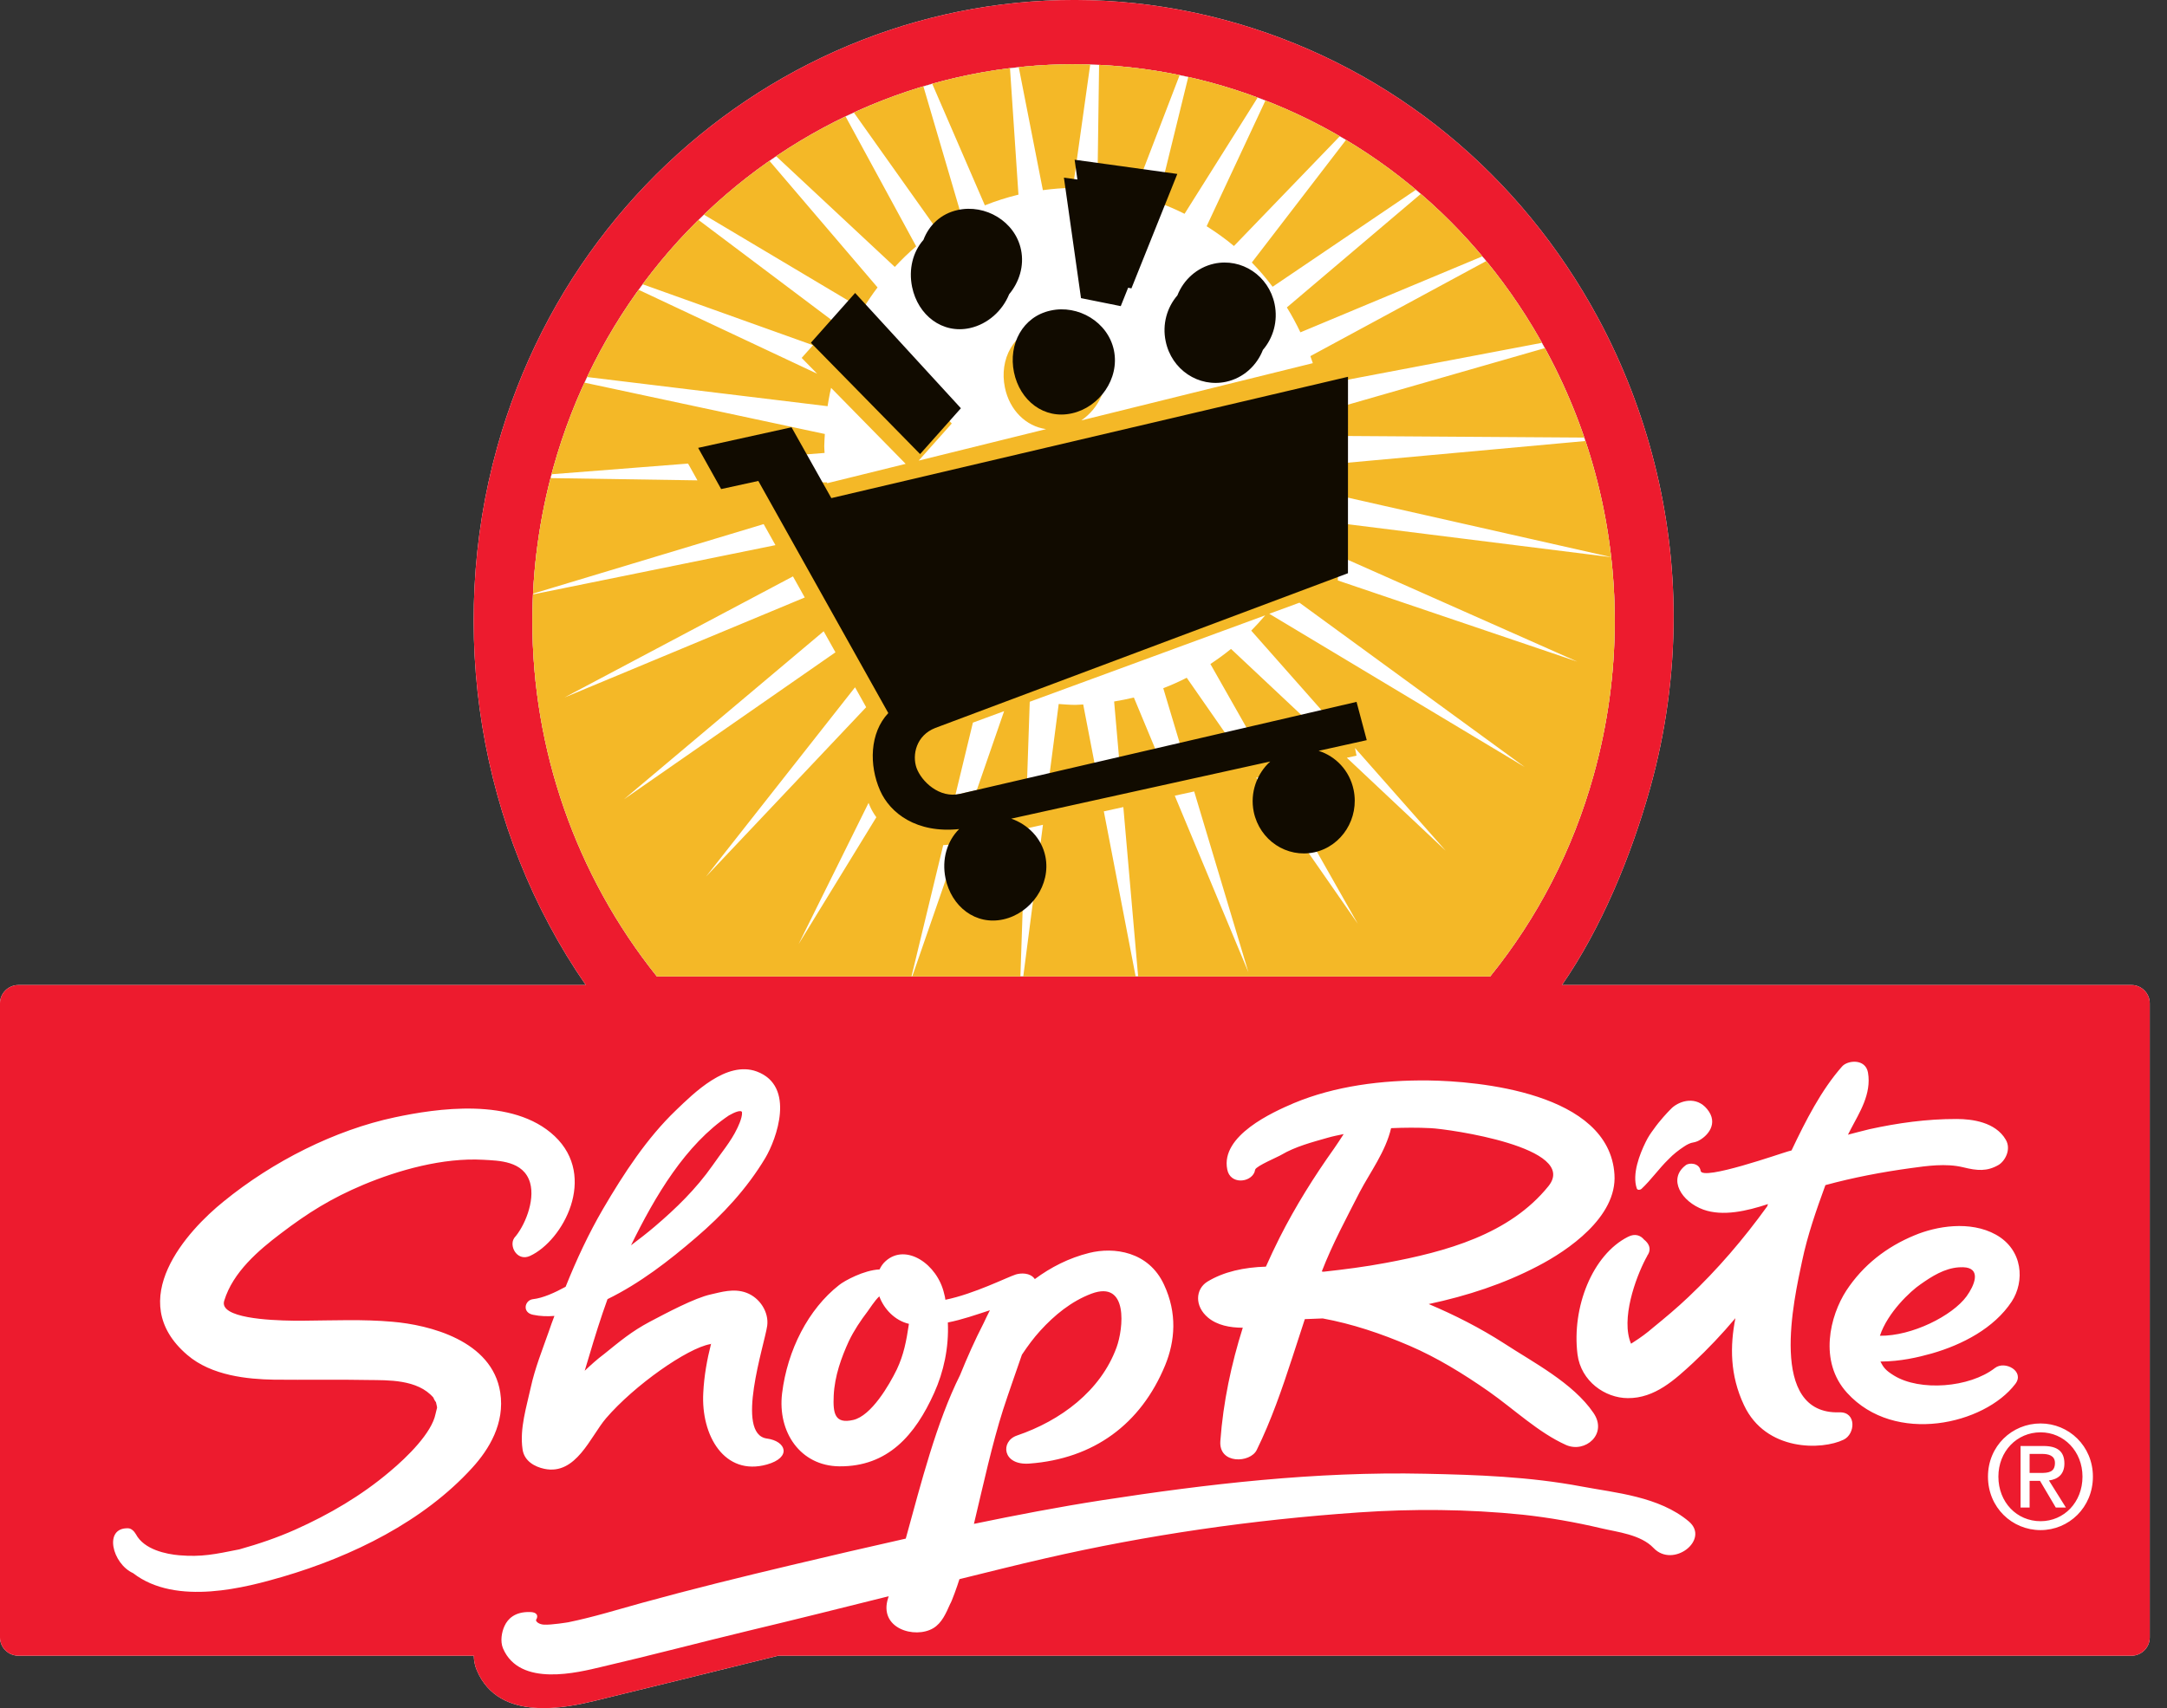 <svg xmlns="http://www.w3.org/2000/svg" width="52" height="41" viewBox="0 0 52 41">
  <rect x="0" y="0" width="52" height="41" fill="#333333" stroke="none"/>
  <g fill="none" fill-rule="evenodd">
    <path fill="#FFF" d="M37.482,23.643 C38.426,22.278 39.139,20.553 39.597,18.918 C39.971,17.577 40.161,16.193 40.161,14.804 C40.161,12.321 39.535,9.845 38.353,7.643 C36.486,4.178 33.425,1.669 29.734,0.576 C22.107,-1.678 14.12,2.88 11.93,10.736 C10.712,15.107 11.488,19.932 14.057,23.643 L0.444,23.643 C0.199,23.643 0,23.841 0,24.082 L0,39.303 C0,39.545 0.197,39.742 0.446,39.742 L11.369,39.742 C11.372,39.861 11.394,39.981 11.443,40.095 C11.982,41.365 13.644,40.974 14.271,40.825 L16.336,40.319 L17.862,39.942 L18.674,39.742 L51.146,39.742 C51.389,39.742 51.586,39.544 51.586,39.303 L51.586,24.082 C51.586,23.84 51.387,23.643 51.148,23.643 L37.482,23.643 Z M15.764,23.438 C13.811,20.999 12.775,17.982 12.775,14.911 C12.775,13.681 12.941,12.441 13.278,11.224 C15.256,4.139 22.461,0.029 29.343,2.063 C32.677,3.051 35.437,5.315 37.115,8.437 C38.198,10.45 38.748,12.664 38.748,14.903 C38.748,16.14 38.581,17.385 38.24,18.607 C37.738,20.405 36.9,22.023 35.758,23.438 L15.764,23.438 L15.764,23.438 Z"/>
    <path fill="#ED1B2E" d="M11.93,10.736 C14.12,2.88 22.107,-1.678 29.734,0.576 C33.425,1.669 36.486,4.178 38.353,7.643 C39.535,9.845 40.161,12.321 40.161,14.804 C40.161,16.193 39.971,17.577 39.597,18.918 C39.139,20.553 38.426,22.278 37.482,23.643 L37.482,23.643 L51.148,23.643 C51.387,23.643 51.586,23.84 51.586,24.082 L51.586,24.082 L51.586,39.303 C51.586,39.544 51.389,39.742 51.146,39.742 L51.146,39.742 L18.674,39.742 L17.862,39.942 L16.336,40.319 L14.271,40.825 C13.644,40.974 11.982,41.365 11.443,40.095 C11.394,39.981 11.372,39.861 11.369,39.742 L11.369,39.742 L0.446,39.742 C0.197,39.742 0,39.545 0,39.303 L0,39.303 L0,24.082 C0,23.841 0.199,23.643 0.444,23.643 L0.444,23.643 L14.057,23.643 C11.488,19.932 10.712,15.107 11.93,10.736 Z M27.931,30.833 C27.562,30.037 26.73,29.925 26.136,30.074 C25.65,30.195 25.216,30.417 24.83,30.703 C24.83,30.702 24.83,30.698 24.829,30.697 C24.717,30.543 24.498,30.555 24.378,30.59 C24.176,30.653 23.371,31.06 22.686,31.198 C22.679,31.151 22.672,31.102 22.656,31.052 C22.495,30.342 21.742,29.835 21.255,30.267 C21.189,30.325 21.142,30.393 21.106,30.47 C20.733,30.485 20.26,30.743 20.134,30.846 C19.399,31.422 18.895,32.401 18.767,33.445 C18.655,34.376 19.207,35.186 20.139,35.196 C21.307,35.207 21.962,34.445 22.417,33.433 C22.644,32.93 22.772,32.349 22.745,31.743 C23.093,31.675 23.419,31.558 23.754,31.45 C23.699,31.556 23.65,31.661 23.604,31.758 C23.398,32.159 23.211,32.577 23.039,33.003 C22.469,34.146 22.107,35.582 21.735,36.931 C20.818,37.137 19.907,37.348 18.998,37.565 C17.796,37.85 16.597,38.145 15.413,38.471 C14.821,38.634 14.239,38.816 13.636,38.939 C13.636,38.939 13.23,39.007 13.051,38.996 C12.941,38.989 12.862,38.932 12.862,38.884 C12.929,38.781 12.884,38.693 12.714,38.693 C12.358,38.685 12.187,38.853 12.107,39.027 C12.039,39.172 11.999,39.395 12.07,39.565 C12.471,40.507 13.877,40.142 14.438,40.009 C15.621,39.734 16.792,39.424 17.972,39.14 C19.092,38.873 20.207,38.593 21.326,38.314 C21.321,38.327 21.317,38.339 21.313,38.353 C21.071,39.087 21.953,39.345 22.395,39.081 C22.602,38.957 22.7,38.723 22.801,38.497 C22.833,38.455 22.976,38.061 23.023,37.904 C23.712,37.735 24.397,37.561 25.087,37.404 C27.527,36.844 30.042,36.479 32.609,36.302 C33.892,36.214 35.211,36.221 36.54,36.357 C37.166,36.425 37.797,36.535 38.428,36.684 C38.802,36.773 39.372,36.831 39.679,37.156 C40.151,37.653 41.039,36.955 40.527,36.52 C39.812,35.915 38.75,35.831 37.96,35.681 C36.693,35.442 35.438,35.4 34.199,35.374 C31.556,35.317 28.961,35.621 26.436,36.011 C25.405,36.171 24.386,36.367 23.371,36.577 C23.596,35.634 23.81,34.652 24.07,33.838 C24.214,33.395 24.372,32.956 24.522,32.517 C24.659,32.312 24.801,32.117 24.962,31.941 C25.304,31.566 25.706,31.235 26.19,31.052 C27.089,30.717 26.955,31.9 26.794,32.339 C26.413,33.386 25.451,34.101 24.4,34.458 C24.002,34.596 24.049,35.178 24.701,35.13 C26.242,35.016 27.375,34.188 27.96,32.769 C28.198,32.187 28.253,31.52 27.931,30.833 Z M13.309,27.27 C12.305,26.323 10.456,26.61 9.474,26.819 C8.041,27.123 6.547,27.874 5.362,28.842 C4.501,29.536 2.958,31.21 4.495,32.523 C5.077,33.023 5.946,33.105 6.573,33.116 C7.332,33.124 8.085,33.109 8.849,33.124 C9.294,33.131 10.022,33.1 10.404,33.551 C10.393,33.549 10.465,33.678 10.459,33.646 C10.506,33.851 10.49,33.744 10.451,33.939 C10.36,34.392 9.782,34.965 9.349,35.326 C8.672,35.899 7.904,36.349 7.088,36.714 C6.653,36.908 6.206,37.06 5.744,37.189 C5.148,37.309 4.837,37.375 4.301,37.331 C3.992,37.304 3.46,37.198 3.262,36.827 C3.221,36.755 3.152,36.684 3.073,36.683 C2.478,36.666 2.695,37.535 3.194,37.76 C4.231,38.564 5.934,38.093 6.785,37.846 C8.455,37.356 10.164,36.517 11.333,35.23 C11.735,34.789 12.119,34.164 12.004,33.423 C11.809,32.171 10.294,31.801 9.419,31.726 C8.712,31.663 8.006,31.695 7.312,31.7 L7.312,31.7 L7.037,31.7 C6.463,31.693 5.252,31.637 5.38,31.223 C5.588,30.533 6.212,30.006 6.73,29.613 C7.399,29.104 7.943,28.765 8.725,28.435 C9.559,28.087 10.629,27.783 11.597,27.838 C11.965,27.86 12.566,27.859 12.72,28.39 C12.846,28.833 12.579,29.449 12.342,29.711 L12.342,29.711 L12.316,29.759 C12.237,29.963 12.434,30.277 12.72,30.145 C13.508,29.781 14.344,28.247 13.309,27.27 Z M48.966,34.167 C48.282,34.167 47.704,34.708 47.704,35.443 C47.704,36.185 48.282,36.727 48.966,36.727 C49.643,36.727 50.222,36.185 50.222,35.443 C50.222,34.708 49.643,34.167 48.966,34.167 Z M48.966,34.38 C49.528,34.38 49.972,34.837 49.972,35.443 C49.972,36.06 49.528,36.513 48.966,36.513 C48.397,36.513 47.954,36.06 47.954,35.443 C47.954,34.837 48.397,34.38 48.966,34.38 Z M49.032,34.708 L48.486,34.708 L48.486,36.185 L48.703,36.185 L48.703,35.545 L48.953,35.545 L49.331,36.185 L49.574,36.185 L49.167,35.535 C49.377,35.508 49.538,35.392 49.538,35.128 C49.538,34.837 49.37,34.708 49.032,34.708 L49.032,34.708 Z M48.999,34.898 C49.15,34.898 49.311,34.932 49.311,35.115 C49.311,35.342 49.147,35.355 48.963,35.355 L48.963,35.355 L48.703,35.355 L48.703,34.898 Z M18.16,25.719 C17.432,25.451 16.644,26.244 16.221,26.649 C15.525,27.316 14.971,28.163 14.472,29.015 C14.125,29.611 13.832,30.238 13.573,30.886 C13.314,31.027 13.028,31.158 12.787,31.184 C12.59,31.209 12.523,31.504 12.79,31.558 C12.967,31.596 13.139,31.599 13.304,31.586 C13.256,31.711 13.211,31.835 13.168,31.963 C13.014,32.402 12.837,32.839 12.735,33.308 C12.638,33.757 12.466,34.29 12.539,34.784 C12.577,35.073 12.837,35.209 13.063,35.256 C13.824,35.416 14.168,34.48 14.542,34.043 C15.224,33.249 16.495,32.359 17.043,32.263 C17.052,32.263 17.058,32.257 17.064,32.25 C16.967,32.629 16.895,33.03 16.876,33.429 C16.818,34.454 17.383,35.438 18.404,35.152 C19.001,34.984 18.87,34.592 18.404,34.529 C17.629,34.426 18.345,32.276 18.41,31.823 C18.454,31.497 18.235,31.151 17.912,31.03 C17.604,30.915 17.293,31.018 17.059,31.069 C16.669,31.153 15.986,31.519 15.592,31.726 C15.148,31.963 14.886,32.187 14.496,32.501 C14.331,32.624 14.179,32.762 14.031,32.902 C14.067,32.782 14.103,32.667 14.136,32.552 C14.273,32.087 14.417,31.628 14.578,31.183 C15.355,30.803 16.051,30.264 16.7,29.706 C17.334,29.164 17.92,28.537 18.365,27.794 C18.632,27.345 19.1,26.069 18.16,25.719 Z M34.286,25.934 C33.164,25.92 32.026,26.069 31.046,26.479 C30.54,26.695 29.288,27.257 29.449,28.068 C29.517,28.435 30,28.391 30.103,28.136 L30.103,28.136 L30.12,28.073 L30.12,28.073 C30.147,27.985 30.683,27.762 30.749,27.718 C31.084,27.521 31.481,27.417 31.86,27.309 C31.983,27.273 32.114,27.248 32.243,27.221 C32.164,27.341 32.088,27.463 32.012,27.569 C31.531,28.245 31.088,28.952 30.705,29.709 C30.591,29.934 30.483,30.166 30.377,30.403 C29.852,30.419 29.366,30.523 28.97,30.765 C28.685,30.945 28.662,31.351 28.987,31.625 C29.208,31.81 29.514,31.869 29.822,31.869 C29.548,32.738 29.352,33.653 29.284,34.587 C29.24,35.153 30.006,35.12 30.158,34.801 C30.504,34.096 30.764,33.341 31.013,32.578 L31.311,31.663 C31.453,31.656 31.599,31.652 31.74,31.646 C32.442,31.775 33.136,32.006 33.824,32.302 C34.481,32.585 35.113,32.972 35.726,33.4 C36.341,33.833 36.919,34.388 37.58,34.684 C38.039,34.886 38.586,34.42 38.237,33.913 C37.748,33.193 36.779,32.694 36.098,32.248 C35.516,31.873 34.899,31.56 34.284,31.301 C35.209,31.104 36.093,30.815 36.909,30.386 C37.607,30.024 38.809,29.216 38.741,28.189 C38.615,26.214 35.438,25.95 34.286,25.934 Z M44.825,25.745 C44.764,25.403 44.336,25.447 44.204,25.597 C43.704,26.163 43.334,26.891 42.99,27.614 C42.967,27.62 42.939,27.626 42.915,27.634 C42.741,27.681 40.844,28.351 40.809,28.103 C40.78,27.915 40.536,27.898 40.448,27.971 C40.015,28.303 40.35,28.844 40.874,29.034 C41.342,29.202 41.916,29.069 42.426,28.901 C42.418,28.919 42.411,28.939 42.405,28.957 C41.836,29.746 41.209,30.476 40.517,31.131 C40.242,31.393 39.954,31.633 39.66,31.873 C39.518,31.996 39.367,32.107 39.208,32.208 C39.182,32.224 39.157,32.24 39.139,32.253 C38.888,31.663 39.248,30.677 39.49,30.214 C39.502,30.196 39.509,30.177 39.522,30.156 C39.527,30.139 39.538,30.121 39.55,30.106 C39.628,29.968 39.564,29.842 39.451,29.754 C39.367,29.652 39.234,29.601 39.068,29.686 C38.212,30.116 37.714,31.378 37.854,32.507 C37.937,33.157 38.518,33.556 39.059,33.559 C39.712,33.566 40.197,33.109 40.628,32.712 C40.986,32.377 41.324,32.02 41.643,31.64 C41.513,32.306 41.509,33.005 41.849,33.727 C42.374,34.847 43.726,34.808 44.241,34.556 C44.523,34.42 44.552,33.887 44.141,33.9 C42.411,33.957 43.054,31.167 43.242,30.277 C43.376,29.637 43.587,29.04 43.803,28.446 C44.465,28.265 45.16,28.133 45.845,28.039 C46.237,27.985 46.694,27.918 47.109,28.018 C47.45,28.103 47.682,28.12 47.956,27.963 C48.114,27.87 48.269,27.587 48.13,27.354 C47.885,26.934 47.325,26.859 46.955,26.859 C46.229,26.857 45.541,26.955 44.859,27.104 C44.686,27.145 44.514,27.193 44.344,27.236 C44.368,27.189 44.392,27.14 44.417,27.094 C44.617,26.71 44.913,26.259 44.825,25.745 Z M47.892,29.634 C47.273,29.292 46.464,29.432 45.942,29.651 C45.273,29.927 44.709,30.362 44.304,30.979 C43.916,31.577 43.633,32.677 44.324,33.433 C45.472,34.695 47.622,34.187 48.359,33.22 C48.595,32.915 48.111,32.65 47.871,32.836 C47.256,33.313 46.068,33.397 45.452,33.019 C45.24,32.89 45.195,32.818 45.123,32.681 C45.606,32.679 46.023,32.58 46.353,32.488 C47.083,32.279 47.851,31.883 48.274,31.24 C48.586,30.763 48.553,30.001 47.892,29.634 Z M21.1,31.116 C21.214,31.423 21.474,31.697 21.811,31.776 C21.749,32.191 21.688,32.514 21.521,32.869 C21.337,33.247 20.909,33.983 20.474,34.083 C20.031,34.185 19.986,33.927 20.006,33.497 C20.028,33.029 20.19,32.582 20.369,32.192 C20.492,31.935 20.652,31.697 20.821,31.475 C20.869,31.414 20.984,31.223 21.1,31.116 Z M47.104,30.417 L47.185,30.424 C47.528,30.484 47.38,30.852 47.19,31.116 C46.848,31.583 45.88,32.072 45.111,32.062 C45.296,31.502 45.849,30.987 46.084,30.828 C46.358,30.635 46.659,30.443 47.007,30.419 L47.007,30.419 L47.104,30.417 Z M34.018,27.069 L34.335,27.079 C34.757,27.099 37.904,27.541 37.157,28.471 C36.224,29.628 34.7,30.045 33.249,30.314 C32.756,30.407 32.26,30.47 31.76,30.525 C31.743,30.523 31.731,30.522 31.718,30.519 C31.977,29.851 32.312,29.233 32.63,28.609 C32.879,28.136 33.251,27.639 33.381,27.079 C33.698,27.065 34.019,27.063 34.335,27.079 Z M17.489,26.775 C17.626,26.695 17.796,26.628 17.806,26.701 C17.817,26.838 17.686,27.092 17.686,27.092 C17.544,27.395 17.284,27.702 17.101,27.971 C16.702,28.54 16.221,29.007 15.706,29.445 C15.523,29.601 15.331,29.748 15.142,29.891 C15.722,28.704 16.45,27.474 17.489,26.775 Z M40.964,26.62 C40.708,26.307 40.323,26.414 40.126,26.588 L40.126,26.588 L40.069,26.645 C40.028,26.687 39.834,26.887 39.677,27.112 C39.622,27.186 39.553,27.281 39.49,27.412 C39.343,27.71 39.161,28.182 39.276,28.524 C39.294,28.579 39.372,28.557 39.389,28.537 C39.623,28.318 39.811,28.045 40.037,27.827 C40.153,27.704 40.285,27.604 40.406,27.524 C40.488,27.467 40.553,27.442 40.592,27.431 C40.643,27.421 40.691,27.412 40.744,27.388 C40.974,27.276 41.251,26.967 40.964,26.62 Z M29.343,2.063 C22.461,0.029 15.256,4.139 13.278,11.224 C12.941,12.441 12.775,13.681 12.775,14.911 C12.775,17.982 13.811,20.999 15.764,23.438 L15.764,23.438 L35.758,23.438 C36.9,22.023 37.738,20.405 38.24,18.607 C38.581,17.385 38.748,16.14 38.748,14.903 C38.748,12.664 38.198,10.45 37.115,8.437 C35.437,5.315 32.677,3.051 29.343,2.063 Z"/>
    <path fill="#FFF" fill-rule="nonzero" d="M35.758,23.438 C36.9,22.023 37.738,20.405 38.24,18.607 C38.581,17.385 38.748,16.14 38.748,14.903 C38.748,12.664 38.198,10.45 37.115,8.437 C35.437,5.315 32.677,3.051 29.343,2.063 C22.461,0.029 15.256,4.139 13.278,11.224 C12.941,12.441 12.775,13.681 12.775,14.911 C12.775,17.982 13.811,20.999 15.764,23.438 L35.758,23.438"/>
    <path fill="#F4B827" fill-rule="nonzero" d="M37.115,8.437 C38.13,10.324 38.678,12.388 38.742,14.483 L38.748,14.903 C38.748,16.14 38.581,17.385 38.24,18.607 C37.776,20.266 37.027,21.773 36.016,23.108 L35.758,23.438 L15.764,23.438 C13.811,20.999 12.775,17.982 12.775,14.911 C12.775,13.681 12.941,12.441 13.278,11.224 C13.72,9.641 14.423,8.207 15.325,6.956 L19.61,8.971 L19.237,8.591 L19.509,8.286 L15.424,6.824 L15.378,6.882 C15.808,6.295 16.282,5.749 16.793,5.248 L16.877,5.163 L16.826,5.216 C16.805,5.238 16.783,5.259 16.762,5.28 L20.01,7.723 L20.3,7.398 L22.839,10.165 L22.045,11.056 L25.103,10.3 C24.618,10.233 24.225,9.844 24.114,9.302 C23.972,8.621 24.326,7.965 24.988,7.82 C25.649,7.673 26.369,8.092 26.508,8.775 C26.617,9.291 26.362,9.807 25.947,10.091 L25.947,10.091 L31.503,8.717 C31.484,8.66 31.465,8.604 31.444,8.548 L35.664,6.266 C36.101,6.799 36.499,7.37 36.856,7.976 L36.999,8.229 L32.213,9.138 L32.199,9.755 L37.07,8.356 L36.999,8.229 L37,8.23 L37.071,8.356 L37.07,8.356 L37.09,8.391 L37.115,8.437 Z M26.956,19.372 L26.488,19.475 L27.251,23.435 L27.311,23.435 L26.956,19.372 Z M25.027,19.797 L24.606,19.89 L24.486,23.435 L24.555,23.435 L25.027,19.797 Z M22.997,20.243 C22.871,20.266 22.75,20.28 22.634,20.286 L21.873,23.435 L21.891,23.435 Z M28.656,18.997 L28.19,19.099 L29.957,23.337 L28.656,18.997 Z M20.842,19.272 L19.164,22.66 L21.029,19.616 C20.965,19.529 20.913,19.439 20.873,19.346 C20.862,19.322 20.852,19.297 20.842,19.272 Z M30.544,18.58 L30.146,18.668 L32.582,22.172 L30.544,18.58 Z M20.518,16.497 L16.942,21.041 L20.785,16.975 L20.518,16.497 Z M32.514,17.953 L32.552,18.138 L32.319,18.188 L34.691,20.419 L32.514,17.953 Z M19.765,15.152 L14.973,19.185 L20.048,15.657 L19.765,15.152 Z M24.095,17.07 L23.346,17.345 L22.928,19.073 L23.039,19.054 L23.439,18.965 L24.095,17.07 Z M30.36,14.77 L24.71,16.844 L24.647,18.698 L25.186,18.579 L25.405,16.898 C25.537,16.907 25.669,16.919 25.804,16.919 C25.867,16.919 25.93,16.911 25.993,16.909 L26.269,18.34 L26.855,18.211 L26.735,16.838 C26.895,16.811 27.053,16.78 27.209,16.743 L27.739,18.016 L28.324,17.887 L27.914,16.519 C28.107,16.445 28.294,16.361 28.477,16.268 L29.433,17.642 L29.948,17.529 L29.045,15.938 C29.216,15.825 29.382,15.705 29.54,15.576 L31.301,17.23 L31.781,17.124 L30.025,15.137 C30.141,15.02 30.253,14.897 30.36,14.77 Z M31.182,14.466 L30.458,14.732 L36.588,18.411 L31.182,14.466 Z M19.028,13.835 L13.545,16.742 L19.311,14.341 L19.028,13.835 Z M32.117,13.337 L32.103,13.933 L37.85,15.881 L32.117,13.337 Z M18.325,12.58 L12.797,14.247 L12.797,14.266 L18.608,13.085 L18.325,12.58 Z M32.15,11.901 L32.135,12.557 L38.659,13.373 C38.659,13.372 38.658,13.372 38.658,13.371 L32.15,11.901 Z M14.091,9.05 C14.07,9.096 14.048,9.14 14.028,9.185 L19.793,10.417 C19.789,10.516 19.779,10.613 19.779,10.712 C19.779,10.767 19.785,10.82 19.787,10.872 L18.925,10.939 L19.278,11.569 L19.845,11.579 L19.848,11.599 L21.733,11.134 L19.943,9.31 L19.913,9.445 C19.893,9.545 19.875,9.647 19.859,9.75 L14.091,9.05 Z M16.511,11.127 L13.24,11.383 C13.232,11.413 13.225,11.445 13.217,11.476 L16.736,11.53 L16.511,11.127 Z M32.183,10.464 L32.168,11.122 L38.041,10.586 C38.032,10.558 38.021,10.531 38.012,10.503 L32.183,10.464 Z M34.093,4.655 L33.985,4.562 C34.556,5.043 35.086,5.575 35.571,6.153 L31.205,7.977 C31.107,7.772 30.999,7.571 30.88,7.379 L34.093,4.655 Z M18.464,3.861 L21.058,6.899 C20.931,7.065 20.813,7.241 20.702,7.422 L16.891,5.152 C17.383,4.68 17.91,4.248 18.464,3.861 Z M32.299,3.359 C32.792,3.654 33.264,3.981 33.713,4.339 L33.977,4.555 L30.538,6.883 C30.383,6.679 30.218,6.483 30.039,6.301 L32.299,3.359 Z M20.291,2.796 L21.985,5.913 C21.803,6.066 21.634,6.233 21.472,6.407 L18.625,3.75 L18.849,3.602 C19.224,3.36 19.61,3.137 20.007,2.935 L20.291,2.796 Z M30.366,2.413 L30.688,2.543 C31.192,2.756 31.68,2.999 32.15,3.271 L29.61,5.905 C29.404,5.73 29.182,5.575 28.955,5.43 L30.366,2.413 Z M22.158,2.073 L23.073,5.187 C22.874,5.29 22.681,5.403 22.496,5.528 L20.489,2.701 C20.98,2.477 21.484,2.282 21.999,2.121 L22.158,2.073 Z M28.514,1.848 L28.405,1.824 C28.718,1.891 29.031,1.971 29.343,2.063 C29.626,2.147 29.905,2.24 30.179,2.342 L28.425,5.132 C28.215,5.027 27.999,4.933 27.776,4.854 L28.514,1.848 Z M24.236,1.636 L24.439,4.672 C24.162,4.739 23.893,4.825 23.633,4.929 L22.37,2.011 C22.98,1.84 23.603,1.714 24.236,1.636 Z M26.374,1.557 C27.016,1.589 27.662,1.67 28.307,1.803 L27.202,4.681 C26.919,4.612 26.629,4.561 26.333,4.534 L26.374,1.557 Z M26.161,1.549 L25.745,4.51 C25.501,4.512 25.261,4.533 25.025,4.564 L24.446,1.612 C25.012,1.552 25.585,1.53 26.161,1.549 Z"/>
    <path fill="#110B00" fill-rule="nonzero" d="M25.854,4.309 L25.787,3.834 L28.251,4.175 L27.15,6.922 L27.071,6.906 L26.894,7.348 L25.94,7.156 L25.53,4.264 L25.854,4.309 Z M28.253,7.09 C28.401,6.716 28.72,6.421 29.134,6.329 C29.793,6.186 30.444,6.615 30.586,7.299 C30.67,7.707 30.553,8.11 30.305,8.399 C30.158,8.775 29.838,9.072 29.425,9.163 C28.762,9.308 28.112,8.874 27.972,8.191 C27.886,7.784 28.003,7.38 28.253,7.09 Z M22.159,5.758 C22.293,5.403 22.581,5.128 22.982,5.041 C23.643,4.894 24.361,5.313 24.501,5.996 C24.581,6.383 24.458,6.772 24.216,7.062 C24.056,7.46 23.702,7.78 23.274,7.875 C22.614,8.02 22.028,7.57 21.887,6.888 C21.8,6.462 21.905,6.046 22.159,5.758 Z M31.642,18.022 C32.052,18.152 32.385,18.494 32.482,18.959 C32.623,19.641 32.201,20.31 31.543,20.457 C30.879,20.602 30.227,20.169 30.085,19.486 C29.991,19.025 30.159,18.57 30.481,18.278 L24.266,19.65 C24.665,19.789 24.995,20.117 25.085,20.555 C25.225,21.237 24.737,21.922 24.076,22.068 C23.414,22.215 22.831,21.765 22.689,21.082 C22.595,20.628 22.725,20.188 23.016,19.9 C21.992,20.007 21.358,19.517 21.119,18.975 C20.85,18.366 20.869,17.589 21.316,17.116 L18.197,11.544 L17.305,11.739 L16.753,10.75 L18.994,10.256 L19.949,11.956 L32.347,9.044 L32.346,13.759 L22.443,17.473 C21.986,17.652 21.885,18.117 21.992,18.428 C22.109,18.757 22.544,19.172 23.039,19.054 L32.552,16.847 L32.797,17.766 L31.642,18.022 Z M20.52,7.032 L23.058,9.799 L22.079,10.899 L19.458,8.227 L20.52,7.032 Z M25.719,9.922 C25.057,10.07 24.474,9.621 24.332,8.937 C24.191,8.255 24.545,7.599 25.208,7.455 C25.869,7.306 26.588,7.727 26.73,8.409 C26.871,9.091 26.381,9.777 25.719,9.922 Z"/>
  </g>
</svg>
